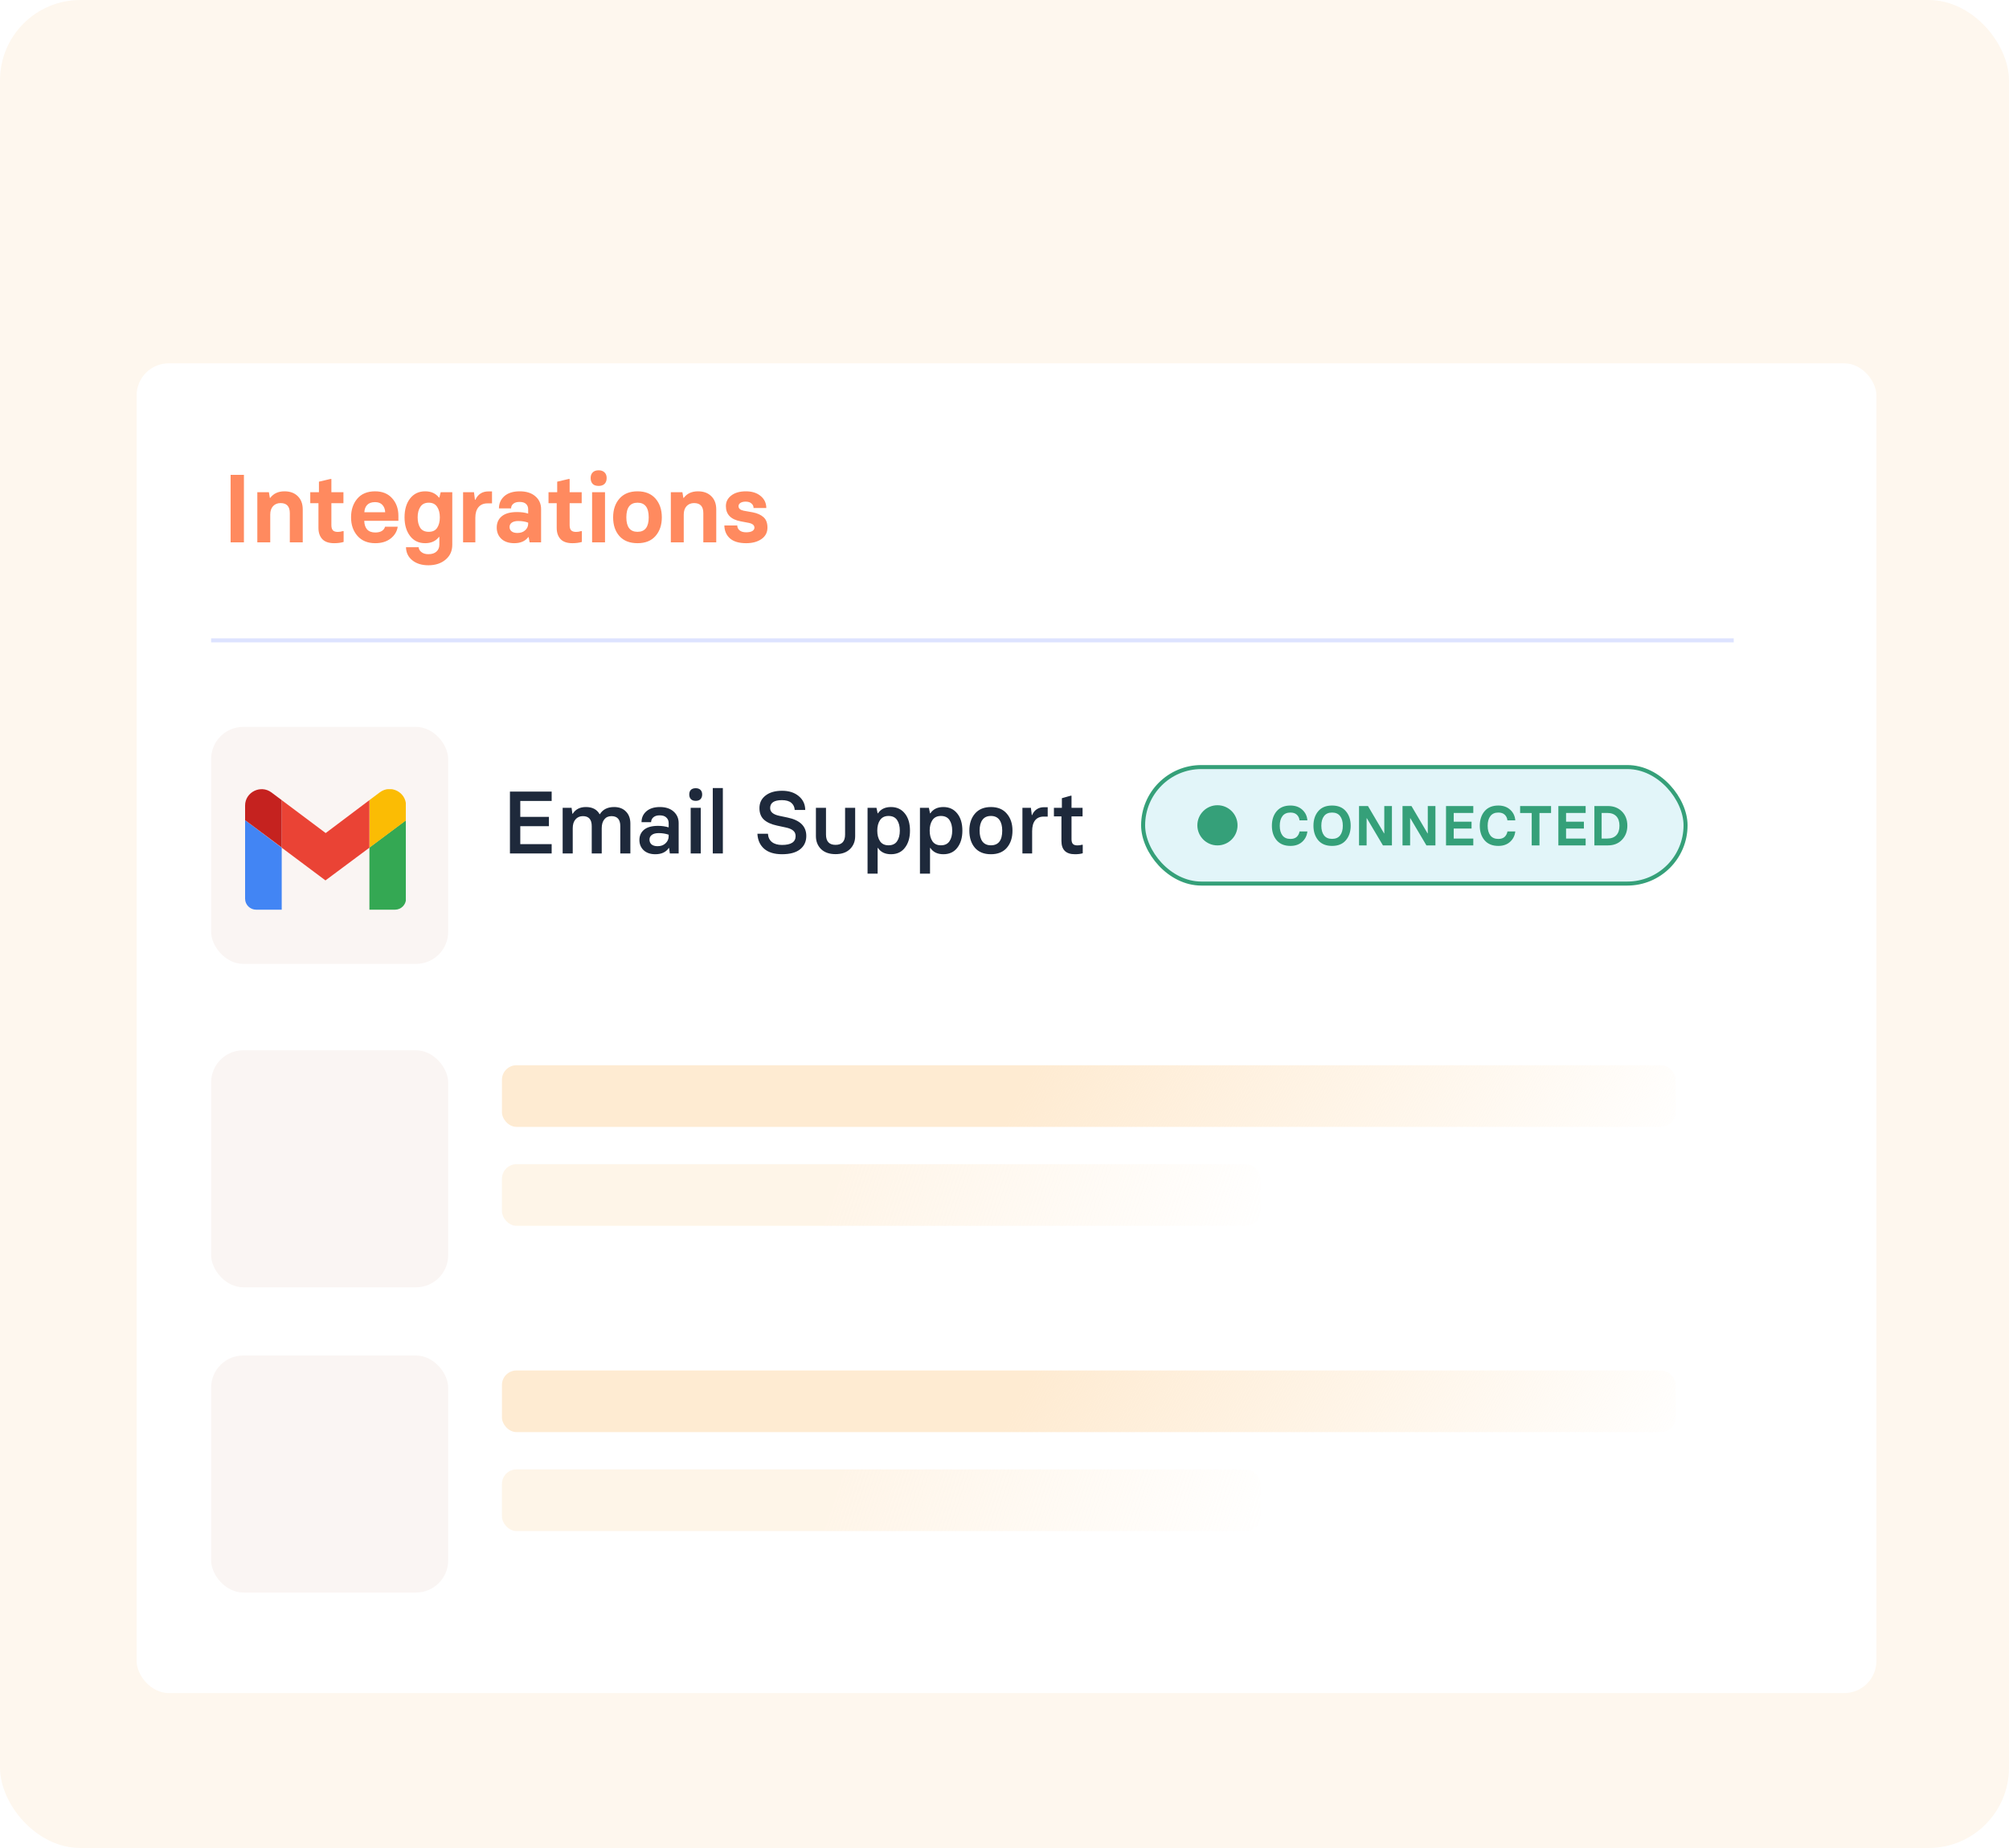 <svg width="500" height="460" viewBox="0 0 500 460" fill="none" xmlns="http://www.w3.org/2000/svg">
    <g clip-path="url(#clip0_916_52952)">
        <rect width="500" height="460" rx="20" fill="#FEF7EE"/>
        <g filter="url(#filter0_dd_916_52952)">
            <rect x="34" y="65" width="433" height="331" rx="8" fill="white"/>
            <rect x="52.544" y="155.5" width="59" height="59" rx="8" fill="#FAF5F3"/>
            <g clip-path="url(#clip1_916_52952)">
                <path d="M63.735 201H70.115V185.571L61 178.714V198.268C61 199.768 62.233 201 63.735 201Z" fill="#4285F4"/>
                <path d="M91.939 201H98.319C99.82 201 101.054 199.768 101.054 198.268V178.714L91.939 185.518" fill="#34A853"/>
                <path d="M91.939 173.732V185.571L101.054 178.768V175.071C101.054 171.696 97.193 169.768 94.512 171.804" fill="#FBBC04"/>
                <path d="M70.115 185.571V173.732L81.054 181.929L91.938 173.732V185.571L81 193.714" fill="#EA4335"/>
                <path d="M61 175.071V178.714L70.115 185.518V173.732L67.542 171.804C64.861 169.821 61 171.75 61 175.071Z" fill="#C5221F"/>
            </g>
            <line x1="52.544" y1="133.963" x2="431.495" y2="133.963" stroke="#DDE3FF"/>
            <path d="M57.396 109.559V92.76H60.708V109.559H57.396ZM64.042 109.559V97.079H66.922L67.162 98.496H67.258C68.074 97.407 69.258 96.864 70.81 96.864C72.202 96.864 73.306 97.272 74.122 98.088C74.938 98.888 75.346 99.984 75.346 101.375V109.559H72.13V102.287C72.13 100.623 71.362 99.791 69.826 99.791C69.058 99.791 68.434 100.047 67.954 100.559C67.49 101.071 67.258 101.767 67.258 102.647V109.559H64.042ZM83.17 109.775C81.842 109.775 80.858 109.439 80.218 108.767C79.578 108.079 79.258 107.151 79.258 105.983V99.816H77.218V97.079H79.378V94.463L82.234 93.791H82.474V97.079H85.474V99.816H82.474V105.287C82.474 105.879 82.602 106.311 82.858 106.583C83.114 106.839 83.522 106.967 84.082 106.967C84.498 106.967 84.898 106.903 85.282 106.775H85.522V109.463C84.85 109.671 84.066 109.775 83.17 109.775ZM93.394 109.775C91.522 109.775 90.05 109.175 88.978 107.975C87.906 106.759 87.37 105.215 87.37 103.343C87.37 101.471 87.882 99.927 88.906 98.712C89.946 97.48 91.426 96.864 93.346 96.864C95.154 96.864 96.57 97.439 97.594 98.591C98.634 99.743 99.154 101.199 99.154 102.959V104.207H90.658C90.674 105.103 90.906 105.815 91.354 106.343C91.818 106.855 92.498 107.111 93.394 107.111C94.722 107.111 95.538 106.631 95.842 105.671H98.986C98.81 106.855 98.218 107.839 97.21 108.623C96.218 109.391 94.946 109.775 93.394 109.775ZM90.682 102.071H95.866C95.834 101.319 95.602 100.711 95.17 100.247C94.754 99.784 94.146 99.552 93.346 99.552C92.482 99.552 91.826 99.784 91.378 100.247C90.946 100.711 90.714 101.319 90.682 102.071ZM106.61 115.271C104.962 115.271 103.626 114.855 102.602 114.023C101.594 113.207 101.074 112.127 101.042 110.783H104.186C104.234 111.279 104.474 111.687 104.906 112.007C105.338 112.343 105.906 112.511 106.61 112.511C107.506 112.511 108.186 112.287 108.65 111.839C109.114 111.407 109.346 110.839 109.346 110.135V108.215H109.25C108.45 109.255 107.306 109.775 105.818 109.775C104.218 109.775 102.962 109.175 102.05 107.975C101.138 106.775 100.682 105.231 100.682 103.343C100.682 101.407 101.138 99.847 102.05 98.663C102.978 97.463 104.234 96.864 105.818 96.864C107.306 96.864 108.45 97.383 109.25 98.424H109.346L109.682 97.079H112.562V110.183C112.562 111.703 112.01 112.927 110.906 113.855C109.802 114.799 108.37 115.271 106.61 115.271ZM104.594 105.959C105.042 106.615 105.746 106.943 106.706 106.943C107.666 106.943 108.362 106.615 108.794 105.959C109.242 105.287 109.466 104.415 109.466 103.343C109.466 102.271 109.242 101.399 108.794 100.727C108.346 100.039 107.65 99.695 106.706 99.695C105.762 99.695 105.066 100.039 104.618 100.727C104.17 101.399 103.946 102.271 103.946 103.343C103.946 104.415 104.162 105.287 104.594 105.959ZM115.253 109.559V97.079H117.965L118.205 98.975H118.301C118.957 97.584 120.037 96.888 121.541 96.888H122.453V99.864H121.325C120.365 99.864 119.621 100.175 119.093 100.799C118.565 101.423 118.301 102.303 118.301 103.439V109.559H115.253ZM127.995 109.775C126.635 109.775 125.563 109.415 124.779 108.695C124.011 107.959 123.627 107.023 123.627 105.887C123.627 104.703 124.043 103.767 124.875 103.079C125.723 102.375 126.987 102.023 128.667 102.023C129.755 102.023 130.683 102.151 131.451 102.407V101.327C131.451 100.783 131.275 100.343 130.923 100.007C130.571 99.671 130.027 99.504 129.291 99.504C128.635 99.504 128.123 99.656 127.755 99.96C127.387 100.263 127.203 100.647 127.203 101.111H124.179C124.179 99.879 124.627 98.864 125.523 98.064C126.435 97.263 127.715 96.864 129.363 96.864C131.011 96.864 132.307 97.279 133.251 98.112C134.195 98.927 134.667 99.992 134.667 101.303V109.559H131.811L131.571 108.263H131.475C130.707 109.271 129.547 109.775 127.995 109.775ZM128.763 107.231C129.579 107.231 130.227 107.007 130.707 106.559C131.203 106.111 131.451 105.567 131.451 104.927V104.663C130.747 104.391 129.923 104.255 128.979 104.255C128.291 104.255 127.755 104.391 127.371 104.663C127.003 104.935 126.819 105.295 126.819 105.743C126.819 106.191 126.987 106.551 127.323 106.823C127.659 107.095 128.139 107.231 128.763 107.231ZM142.467 109.775C141.139 109.775 140.155 109.439 139.515 108.767C138.875 108.079 138.555 107.151 138.555 105.983V99.816H136.515V97.079H138.675V94.463L141.531 93.791H141.771V97.079H144.771V99.816H141.771V105.287C141.771 105.879 141.899 106.311 142.155 106.583C142.411 106.839 142.819 106.967 143.379 106.967C143.795 106.967 144.195 106.903 144.579 106.775H144.819V109.463C144.147 109.671 143.363 109.775 142.467 109.775ZM148.994 95.519C148.338 95.519 147.842 95.352 147.506 95.016C147.17 94.663 147.002 94.175 147.002 93.552C147.002 92.96 147.17 92.496 147.506 92.159C147.842 91.808 148.338 91.632 148.994 91.632C149.618 91.632 150.106 91.808 150.458 92.159C150.81 92.496 150.986 92.96 150.986 93.552C150.986 94.175 150.81 94.663 150.458 95.016C150.106 95.352 149.618 95.519 148.994 95.519ZM147.362 109.559V97.079H150.578V109.559H147.362ZM158.668 109.775C156.716 109.775 155.212 109.183 154.156 107.999C153.116 106.815 152.596 105.263 152.596 103.343C152.596 101.423 153.124 99.864 154.18 98.663C155.236 97.463 156.732 96.864 158.668 96.864C160.588 96.864 162.076 97.463 163.132 98.663C164.188 99.864 164.716 101.423 164.716 103.343C164.716 105.247 164.188 106.799 163.132 107.999C162.092 109.183 160.604 109.775 158.668 109.775ZM155.884 103.343C155.884 105.743 156.812 106.943 158.668 106.943C160.524 106.943 161.452 105.743 161.452 103.343C161.452 100.911 160.524 99.695 158.668 99.695C156.812 99.695 155.884 100.911 155.884 103.343ZM166.956 109.559V97.079H169.836L170.076 98.496H170.172C170.988 97.407 172.172 96.864 173.724 96.864C175.116 96.864 176.22 97.272 177.036 98.088C177.852 98.888 178.26 99.984 178.26 101.375V109.559H175.044V102.287C175.044 100.623 174.276 99.791 172.74 99.791C171.972 99.791 171.348 100.047 170.868 100.559C170.404 101.071 170.172 101.767 170.172 102.647V109.559H166.956ZM185.7 109.775C183.94 109.775 182.604 109.383 181.692 108.599C180.78 107.799 180.308 106.719 180.276 105.359H183.492C183.492 105.855 183.684 106.263 184.068 106.583C184.452 106.903 184.996 107.063 185.7 107.063C186.372 107.063 186.884 106.959 187.236 106.751C187.588 106.527 187.764 106.247 187.764 105.911C187.764 105.303 187.284 104.903 186.324 104.711L184.308 104.327C181.876 103.863 180.66 102.599 180.66 100.535C180.66 99.48 181.1 98.608 181.98 97.919C182.876 97.216 184.092 96.864 185.628 96.864C187.164 96.864 188.396 97.255 189.324 98.04C190.252 98.808 190.716 99.799 190.716 101.015H187.548C187.548 100.551 187.372 100.175 187.02 99.888C186.684 99.584 186.204 99.431 185.58 99.431C185.036 99.431 184.604 99.535 184.284 99.743C183.964 99.951 183.804 100.223 183.804 100.559C183.804 101.135 184.228 101.511 185.076 101.687L187.356 102.095C188.492 102.319 189.38 102.719 190.02 103.295C190.676 103.871 191.004 104.735 191.004 105.887C191.004 107.103 190.508 108.055 189.516 108.743C188.524 109.431 187.252 109.775 185.7 109.775Z" fill="#FF8A5F"/>
            <path d="M126.914 187V171.6H137.298V173.932H129.488V177.892H136.616V180.224H129.488V184.69H137.298V187H126.914ZM152.838 175.45C154.084 175.45 155.067 175.824 155.786 176.572C156.519 177.305 156.886 178.31 156.886 179.586V187H154.378V180.202C154.378 178.545 153.644 177.716 152.178 177.716C151.415 177.716 150.821 177.987 150.396 178.53C149.97 179.058 149.758 179.791 149.758 180.73V187H147.272V180.202C147.272 178.545 146.538 177.716 145.072 177.716C144.309 177.716 143.693 177.987 143.224 178.53C142.769 179.058 142.542 179.791 142.542 180.73V187H140.034V175.648H142.256L142.454 177.122H142.542C143.246 176.007 144.338 175.45 145.82 175.45C147.433 175.45 148.57 176.044 149.23 177.232H149.296C150.029 176.044 151.21 175.45 152.838 175.45ZM163.097 187.198C161.88 187.198 160.912 186.868 160.193 186.208C159.489 185.533 159.137 184.683 159.137 183.656C159.137 182.6 159.519 181.749 160.281 181.104C161.059 180.459 162.225 180.136 163.779 180.136C164.703 180.136 165.583 180.261 166.419 180.51V179.454C166.419 178.882 166.229 178.42 165.847 178.068C165.481 177.701 164.923 177.518 164.175 177.518C163.515 177.518 162.995 177.679 162.613 178.002C162.247 178.325 162.056 178.728 162.041 179.212H159.665C159.665 178.112 160.069 177.21 160.875 176.506C161.697 175.802 162.811 175.45 164.219 175.45C165.671 175.45 166.815 175.824 167.651 176.572C168.487 177.32 168.905 178.273 168.905 179.432V187H166.705L166.529 185.658H166.441C165.737 186.685 164.623 187.198 163.097 187.198ZM163.669 185.196C164.491 185.196 165.151 184.954 165.649 184.47C166.163 183.986 166.419 183.399 166.419 182.71V182.336C165.642 182.072 164.821 181.94 163.955 181.94C163.207 181.94 162.635 182.087 162.239 182.38C161.843 182.659 161.645 183.055 161.645 183.568C161.645 184.052 161.814 184.448 162.151 184.756C162.503 185.049 163.009 185.196 163.669 185.196ZM174.337 173.492C174.058 173.771 173.662 173.91 173.149 173.91C172.636 173.91 172.24 173.771 171.961 173.492C171.682 173.213 171.543 172.825 171.543 172.326C171.543 171.842 171.675 171.461 171.939 171.182C172.218 170.903 172.621 170.764 173.149 170.764C173.662 170.764 174.058 170.903 174.337 171.182C174.616 171.461 174.755 171.842 174.755 172.326C174.755 172.81 174.616 173.199 174.337 173.492ZM171.895 187V175.648H174.403V187H171.895ZM177.395 187V170.72H179.903V187H177.395ZM194.621 187.198C192.715 187.198 191.233 186.743 190.177 185.834C189.136 184.91 188.579 183.663 188.505 182.094H191.123C191.182 182.989 191.512 183.678 192.113 184.162C192.729 184.646 193.565 184.888 194.621 184.888C196.88 184.888 198.009 184.155 198.009 182.688C198.009 182.101 197.811 181.647 197.415 181.324C197.034 180.987 196.44 180.73 195.633 180.554L193.389 180.07C191.967 179.762 190.881 179.271 190.133 178.596C189.385 177.907 189.011 176.946 189.011 175.714C189.011 174.409 189.517 173.367 190.529 172.59C191.541 171.798 192.913 171.402 194.643 171.402C196.345 171.402 197.723 171.842 198.779 172.722C199.85 173.602 200.393 174.753 200.407 176.176H197.789C197.745 175.428 197.459 174.834 196.931 174.394C196.403 173.954 195.626 173.734 194.599 173.734C192.649 173.734 191.673 174.394 191.673 175.714C191.673 176.667 192.421 177.305 193.917 177.628L196.007 178.068C199.117 178.713 200.671 180.239 200.671 182.644C200.671 184.052 200.151 185.167 199.109 185.988C198.083 186.795 196.587 187.198 194.621 187.198ZM210.326 175.648H212.834V182.688C212.834 184.008 212.401 185.086 211.536 185.922C210.685 186.758 209.49 187.176 207.95 187.176C206.41 187.176 205.207 186.758 204.342 185.922C203.491 185.071 203.066 183.993 203.066 182.688V175.648H205.574V182.292C205.574 184.008 206.366 184.866 207.95 184.866C209.534 184.866 210.326 184.008 210.326 182.292V175.648ZM215.917 192.038V175.648H218.139L218.425 177.012H218.513C219.202 175.971 220.28 175.45 221.747 175.45C223.199 175.45 224.35 175.985 225.201 177.056C226.051 178.112 226.477 179.535 226.477 181.324C226.477 183.069 226.059 184.485 225.223 185.57C224.401 186.655 223.243 187.198 221.747 187.198C220.28 187.198 219.202 186.677 218.513 185.636H218.425V192.038H215.917ZM221.131 184.976C222.099 184.976 222.81 184.639 223.265 183.964C223.719 183.289 223.947 182.409 223.947 181.324C223.947 180.239 223.719 179.359 223.265 178.684C222.81 178.009 222.099 177.672 221.131 177.672C220.192 177.672 219.488 178.017 219.019 178.706C218.564 179.381 218.337 180.253 218.337 181.324C218.337 182.395 218.564 183.275 219.019 183.964C219.488 184.639 220.192 184.976 221.131 184.976ZM228.958 192.038V175.648H231.18L231.466 177.012H231.554C232.243 175.971 233.321 175.45 234.788 175.45C236.24 175.45 237.391 175.985 238.242 177.056C239.092 178.112 239.518 179.535 239.518 181.324C239.518 183.069 239.1 184.485 238.264 185.57C237.442 186.655 236.284 187.198 234.788 187.198C233.321 187.198 232.243 186.677 231.554 185.636H231.466V192.038H228.958ZM234.172 184.976C235.14 184.976 235.851 184.639 236.306 183.964C236.76 183.289 236.988 182.409 236.988 181.324C236.988 180.239 236.76 179.359 236.306 178.684C235.851 178.009 235.14 177.672 234.172 177.672C233.233 177.672 232.529 178.017 232.06 178.706C231.605 179.381 231.378 180.253 231.378 181.324C231.378 182.395 231.605 183.275 232.06 183.964C232.529 184.639 233.233 184.976 234.172 184.976ZM246.619 187.198C244.873 187.198 243.539 186.655 242.615 185.57C241.705 184.485 241.251 183.069 241.251 181.324C241.251 179.593 241.713 178.185 242.637 177.1C243.575 176 244.903 175.45 246.619 175.45C248.335 175.45 249.655 176 250.579 177.1C251.517 178.185 251.987 179.593 251.987 181.324C251.987 183.069 251.525 184.485 250.601 185.57C249.677 186.655 248.349 187.198 246.619 187.198ZM246.619 184.976C248.496 184.976 249.435 183.759 249.435 181.324C249.435 180.165 249.2 179.271 248.731 178.64C248.261 177.995 247.557 177.672 246.619 177.672C245.68 177.672 244.976 177.995 244.507 178.64C244.037 179.271 243.803 180.165 243.803 181.324C243.803 182.483 244.037 183.385 244.507 184.03C244.991 184.661 245.695 184.976 246.619 184.976ZM254.46 187V175.648H256.572L256.792 177.452H256.88C257.114 176.851 257.488 176.374 258.002 176.022C258.515 175.67 259.124 175.494 259.828 175.494H260.752V177.826H259.784C258.83 177.826 258.104 178.141 257.606 178.772C257.122 179.403 256.88 180.297 256.88 181.456V187H254.46ZM267.537 187.198C265.293 187.198 264.171 186.098 264.171 183.898V177.782H262.301V175.648H264.281V173.25L266.459 172.634H266.679V175.648H269.429V177.782H266.679V183.458C266.679 184.001 266.796 184.397 267.031 184.646C267.266 184.881 267.64 184.998 268.153 184.998C268.549 184.998 268.916 184.947 269.253 184.844H269.473V186.956C268.96 187.117 268.314 187.198 267.537 187.198Z" fill="#1E293B"/>
            <rect x="52.544" y="236" width="59" height="59" rx="8" fill="#FAF5F3"/>
            <rect x="124.926" y="239.723" width="292.11" height="15.342" rx="3.621" fill="url(#paint0_linear_916_52952)"/>
            <rect opacity="0.5" x="124.926" y="264.351" width="188.755" height="15.342" rx="3.621" fill="url(#paint1_linear_916_52952)"/>
            <rect x="52.544" y="311.974" width="59" height="59" rx="8" fill="#FAF5F3"/>
            <rect x="124.926" y="315.697" width="292.11" height="15.342" rx="3.621" fill="url(#paint2_linear_916_52952)"/>
            <rect opacity="0.5" x="124.926" y="340.325" width="188.755" height="15.342" rx="3.621" fill="url(#paint3_linear_916_52952)"/>
            <rect x="284.5" y="165.5" width="135" height="29" rx="14.5" fill="#E2F5F9"/>
            <rect x="284.5" y="165.5" width="135" height="29" rx="14.5" stroke="#35A079"/>
            <circle cx="303" cy="180" r="5" fill="#35A079"/>
            <path d="M321.166 185.126C319.691 185.126 318.553 184.664 317.75 183.74C316.947 182.807 316.546 181.598 316.546 180.114C316.546 178.621 316.947 177.407 317.75 176.474C318.553 175.541 319.691 175.074 321.166 175.074C322.37 175.074 323.355 175.424 324.12 176.124C324.885 176.824 325.305 177.706 325.38 178.77H323.42C323.364 178.201 323.145 177.734 322.762 177.37C322.389 177.006 321.857 176.824 321.166 176.824C320.289 176.824 319.626 177.118 319.178 177.706C318.73 178.294 318.506 179.097 318.506 180.114C318.506 181.131 318.73 181.934 319.178 182.522C319.626 183.101 320.289 183.39 321.166 183.39C321.829 183.39 322.347 183.222 322.72 182.886C323.093 182.541 323.331 182.088 323.434 181.528H325.38C325.268 182.573 324.834 183.437 324.078 184.118C323.331 184.79 322.361 185.126 321.166 185.126ZM331.526 185.126C330.023 185.126 328.875 184.659 328.082 183.726C327.288 182.783 326.892 181.575 326.892 180.1C326.892 178.625 327.288 177.421 328.082 176.488C328.875 175.545 330.023 175.074 331.526 175.074C333.019 175.074 334.162 175.545 334.956 176.488C335.758 177.421 336.16 178.625 336.16 180.1C336.16 181.575 335.758 182.783 334.956 183.726C334.162 184.659 333.019 185.126 331.526 185.126ZM329.524 182.508C329.972 183.087 330.639 183.376 331.526 183.376C332.412 183.376 333.08 183.087 333.528 182.508C333.976 181.92 334.2 181.117 334.2 180.1C334.2 179.083 333.976 178.285 333.528 177.706C333.08 177.118 332.412 176.824 331.526 176.824C330.639 176.824 329.972 177.118 329.524 177.706C329.076 178.285 328.852 179.083 328.852 180.1C328.852 181.117 329.076 181.92 329.524 182.508ZM338.235 185V175.2H340.461L344.465 182.004H344.521V175.2H346.425V185H344.185L340.181 178.238H340.125V185H338.235ZM349.059 185V175.2H351.285L355.289 182.004H355.345V175.2H357.249V185H355.009L351.005 178.238H350.949V185H349.059ZM359.884 185V175.2H366.674V176.922H361.802V179.092H366.24V180.8H361.802V183.292H366.674V185H359.884ZM372.909 185.126C371.434 185.126 370.295 184.664 369.493 183.74C368.69 182.807 368.289 181.598 368.289 180.114C368.289 178.621 368.69 177.407 369.493 176.474C370.295 175.541 371.434 175.074 372.909 175.074C374.113 175.074 375.097 175.424 375.863 176.124C376.628 176.824 377.048 177.706 377.123 178.77H375.163C375.107 178.201 374.887 177.734 374.505 177.37C374.131 177.006 373.599 176.824 372.909 176.824C372.031 176.824 371.369 177.118 370.921 177.706C370.473 178.294 370.249 179.097 370.249 180.114C370.249 181.131 370.473 181.934 370.921 182.522C371.369 183.101 372.031 183.39 372.909 183.39C373.571 183.39 374.089 183.222 374.463 182.886C374.836 182.541 375.074 182.088 375.177 181.528H377.123C377.011 182.573 376.577 183.437 375.821 184.118C375.074 184.79 374.103 185.126 372.909 185.126ZM381.212 185V176.936H378.328V175.2H386.028V176.936H383.144V185H381.212ZM387.845 185V175.2H394.635V176.922H389.763V179.092H394.201V180.8H389.763V183.292H394.635V185H387.845ZM396.81 185V175.2H400.156C401.602 175.2 402.774 175.653 403.67 176.558C404.566 177.454 405.014 178.635 405.014 180.1C405.014 181.5 404.57 182.667 403.684 183.6C402.806 184.533 401.63 185 400.156 185H396.81ZM398.616 183.292H400.03C401 183.292 401.747 183.017 402.27 182.466C402.792 181.915 403.054 181.127 403.054 180.1C403.054 179.083 402.792 178.299 402.27 177.748C401.747 177.197 401 176.922 400.03 176.922H398.616V183.292Z" fill="#35A079"/>
        </g>
    </g>
    <defs>
        <filter id="filter0_dd_916_52952" x="-10.51" y="39.566" width="522.021" height="420.021" filterUnits="userSpaceOnUse" color-interpolation-filters="sRGB">
            <feFlood flood-opacity="0" result="BackgroundImageFix"/>
            <feColorMatrix in="SourceAlpha" type="matrix" values="0 0 0 0 0 0 0 0 0 0 0 0 0 0 0 0 0 0 127 0" result="hardAlpha"/>
            <feOffset dy="6.359"/>
            <feGaussianBlur stdDeviation="9.538"/>
            <feColorMatrix type="matrix" values="0 0 0 0 0 0 0 0 0 0 0 0 0 0 0 0 0 0 0.12 0"/>
            <feBlend mode="normal" in2="BackgroundImageFix" result="effect1_dropShadow_916_52952"/>
            <feColorMatrix in="SourceAlpha" type="matrix" values="0 0 0 0 0 0 0 0 0 0 0 0 0 0 0 0 0 0 127 0" result="hardAlpha"/>
            <feOffset dy="19.076"/>
            <feGaussianBlur stdDeviation="22.255"/>
            <feColorMatrix type="matrix" values="0 0 0 0 0.235 0 0 0 0 0.259 0 0 0 0 0.341 0 0 0 0.08 0"/>
            <feBlend mode="normal" in2="effect1_dropShadow_916_52952" result="effect2_dropShadow_916_52952"/>
            <feBlend mode="normal" in="SourceGraphic" in2="effect2_dropShadow_916_52952" result="shape"/>
        </filter>
        <linearGradient id="paint0_linear_916_52952" x1="257.185" y1="239.723" x2="394.41" y2="311.583" gradientUnits="userSpaceOnUse">
            <stop stop-color="#FEEBD2"/>
            <stop offset="1" stop-color="#FEEBD2" stop-opacity="0"/>
        </linearGradient>
        <linearGradient id="paint1_linear_916_52952" x1="210.388" y1="264.351" x2="311.768" y2="298.656" gradientUnits="userSpaceOnUse">
            <stop stop-color="#FEEBD2"/>
            <stop offset="1" stop-color="#FEEBD2" stop-opacity="0"/>
        </linearGradient>
        <linearGradient id="paint2_linear_916_52952" x1="257.185" y1="315.697" x2="394.41" y2="387.557" gradientUnits="userSpaceOnUse">
            <stop stop-color="#FEEBD2"/>
            <stop offset="1" stop-color="#FEEBD2" stop-opacity="0"/>
        </linearGradient>
        <linearGradient id="paint3_linear_916_52952" x1="210.388" y1="340.325" x2="311.768" y2="374.63" gradientUnits="userSpaceOnUse">
            <stop stop-color="#FEEBD2"/>
            <stop offset="1" stop-color="#FEEBD2" stop-opacity="0"/>
        </linearGradient>
        <clipPath id="clip0_916_52952">
            <rect width="500" height="460" rx="20" fill="white"/>
        </clipPath>
        <clipPath id="clip1_916_52952">
            <rect width="40" height="30" fill="white" transform="translate(61 171)"/>
        </clipPath>
    </defs>
</svg>
